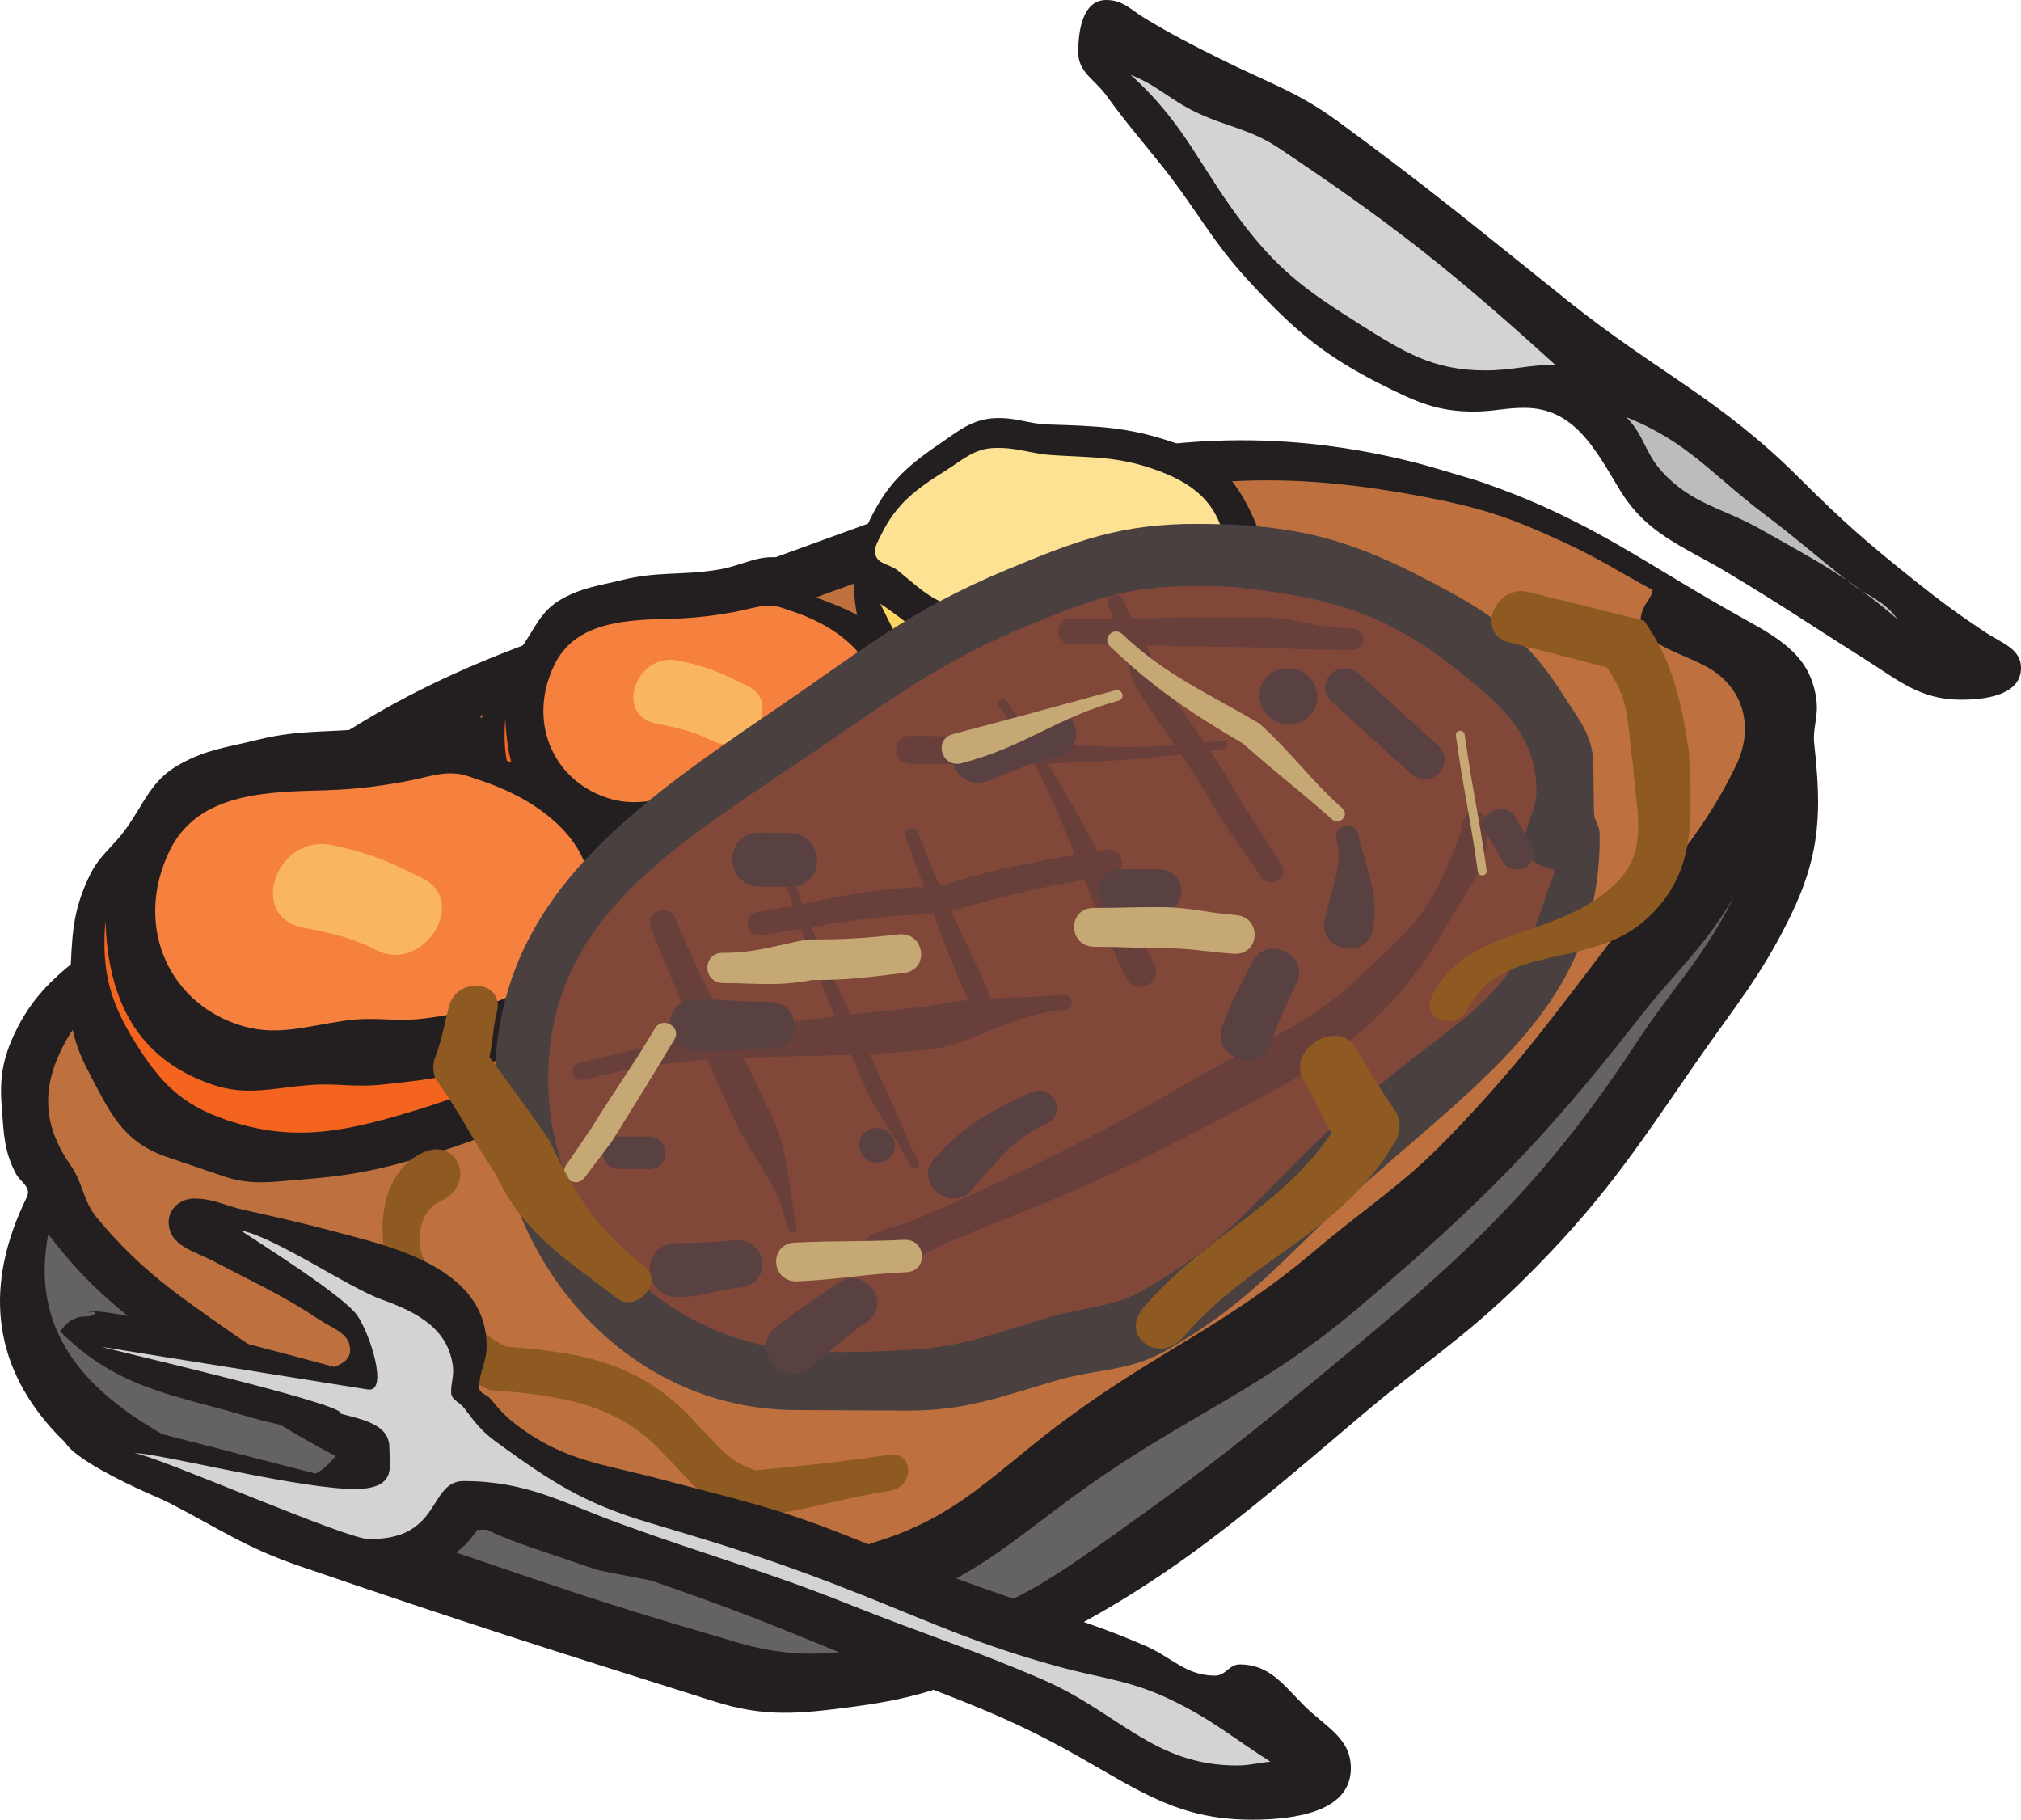 <svg xmlns="http://www.w3.org/2000/svg" width="270.103" height="243.16"><path fill="#231f20" d="M197.4 64.215c15.168 5.16 22.086 10.957 35.855 18.578 5.04 2.766 8.872 5.156 9.524 10.898.238 2.153-.54 3.614-.305 5.766.946 8.68.95 14.523-3.215 23.027-3.894 7.961-7.343 11.922-12.496 19.36-8.332 12.066-12.918 19.12-23.52 29.52-7.698 7.562-13.05 10.78-21.288 17.773-17.489 14.82-27.73 23.91-48.524 33.27-7.226 3.25-11.75 4.648-19.386 5.655-7.344.981-11.899 1.41-18.547-.695-21.711-6.84-33.918-10.707-55.371-18.066-7.368-2.508-10.895-5.078-17.711-8.578-6.47-3.317-10.868-4.621-15.559-9.887-7.793-8.777-9.023-19.117-3.281-30.852.672-1.37-.828-1.972-1.465-3.18-1.547-2.952-1.582-5.132-1.86-8.546-.324-4.035-.007-6.672 1.907-10.582 4.027-8.235 10.652-10.32 17.195-17.121 6.567-6.86 10.262-10.934 17.953-16.614 18.192-13.433 30.969-17.347 51.996-24.425 37.7-12.703 62.762-26.668 98.707-17.985 3.711.91 5.723 1.625 9.391 2.684"/><path fill="#be713f" d="M209.084 72.496c4.754 2.192 7.199 3.883 11.789 6.34-.149.937-.711 1.387-1.153 2.289-2.289 4.676 4.723 5.785 8.813 8.23 4.496 2.711 5.969 7.868 3.437 13.04-4.859 9.925-9.953 14.542-16.797 23.511-7.972 10.43-12.343 16.54-21.585 26.094-6.25 6.457-10.754 9.105-17.637 14.93-12.055 10.226-20.832 13.363-33.567 22.785-9.37 6.926-14.148 12.832-25.07 16.23-3.781 1.172-6.46 2.91-9.914 1.735l-9.281-3.157c-6.559-2.23-11.352-.8-17.91-3.03l-8.633-2.938c-6.938-2.36-10.434-4.473-16.848-7.774-9.355-4.808-15.277-6.726-23.762-12.676-7.562-5.316-12.101-8.328-17.945-15.292-1.976-2.333-1.82-4.579-3.582-7.09-3.344-4.805-4.101-9.625-1.234-15.48 3.949-8.067 10.547-10.036 16.98-16.684 6.555-6.77 10.465-10.575 18.168-16.028 18.102-12.793 30.95-15.761 51.684-22.75 10.367-3.492 16.125-5.87 26.492-9.363 5.762-1.934 8.789-4.063 14.644-5.738 21.575-6.192 35.184-7.114 55.844-2.957 6.985 1.418 10.805 2.879 17.067 5.773"/><path fill="#656263" d="M231.865 119.586c-4.055 8.289-8.18 12.148-13.305 19.977-13.586 20.68-25.16 30.304-44.597 46.347-9.407 7.774-15 11.996-24.954 19.078-7.77 5.524-12.53 8.88-21.418 11.856-11.039 3.71-18.675 5.676-28.996 2.644-10.789-3.16-16.918-4.988-27.52-8.593L35.67 198.852c-5.586-1.903-8.235-4.016-13.282-6.817-10.992-6.101-18.418-14.148-15.937-27.12 5.777 7.616 10.355 10.8 18.058 16.608 13.254 10.032 22.067 14.145 37.375 21.395 3.254 1.52 5.079 2.492 8.532 3.664l9.496 3.234 15.86 3.098 11.66 3.965c4.288 1.457 7.609-.89 12.28-2.461 10.934-3.68 16.067-9.02 25.614-15.79 13.726-9.718 23.191-12.85 36.043-23.73 16.129-13.656 24.754-22.273 37.61-38.765 5.007-6.434 8.894-9.547 12.886-16.547"/><path fill="#231f20" d="M156.795 59.11c5.53 1.882 8.242 4.695 10.593 9.804 1.68 3.649 1.89 6.387.934 10.59-.414 1.773-1.66 2.805-1.457 4.543.062.652.695.82.82 1.445.313 1.559-.523 2.63-1.297 4.207-2.925 5.985-8.078 8.301-14.62 9.953-3.274.825-5.227 1.2-8.509 1.368-1.597.085-2.629.582-4.093.16-4.055-1.14-6.352-1.825-10.246-3.293-11.75-4.508-18.512-16.473-12.579-28.602 2.22-4.527 4.72-6.898 9.016-9.82 2.727-1.86 4.512-3.457 7.684-3.59 2.824-.105 4.25.742 7.047.848 6.68.215 10.64.324 16.707 2.386"/><path fill="#fee294" d="M154.021 62.625c5.328 1.813 8.746 4.453 9.692 9.887.68 3.84-.305 6.484-2.176 10.304-.672 1.372-.555 2.598-1.871 3.434-2.207 1.383-3.918.875-6.383.93-5.926.14-9.102-1.133-14.582-2.633-4.504-1.242-7.11-1.934-11.473-3.516-3.246-1.176-4.613-2.683-7.219-4.781-1.171-.93-2.918-.871-3.039-2.39-.074-.922.368-1.524.813-2.438 2.004-4.09 4.578-6.024 8.57-8.52 2.348-1.476 3.797-2.922 6.457-3.035 3.192-.125 4.813.766 7.945.957 5.258.336 8.454.164 13.266 1.801"/><path fill="#fdd562" d="M156.494 92.73c-2.942 2.004-5.192 2.254-8.586 2.7-5.496.722-8.902.656-13.84-1.024l-5.738-1.953c-6.106-2.078-7.91-6.203-10.68-11.773 3.672 2.363 5.285 4.488 9.516 5.949 6.945 2.414 10.93 3.695 18.03 5.746 4.056 1.188 6.837.777 11.298.355"/><path fill="#231f20" d="M105.119 74.79c1.61.546 1.82 2.42 1.168 4.1 6.804 2.317 11.465 3.903 15.023 9.794.973 1.597.156 3.222 1.086 4.855.313.543 1.137.531 1.16 1.172.035 1.258-.82 2.016-1.226 3.289-.774 2.516-1.235 3.992-2.203 6.469-.735 1.894-1.32 2.937-2.168 4.82-1.164 2.379-1.223 4.41-3.48 5.934-1.872 1.265-3.388 1.113-5.516 1.828-3.598 1.215-5.594 2.047-9.215 3.105-4.723 1.395-7.492 1.89-12.27 2.262-3.129.254-5.105.605-7.91-.348l-5.773-1.965c-4.579-1.554-5.864-4.675-8.016-8.773-1.734-3.293-2.07-5.7-1.844-9.598.223-4.043.14-6.582 2.024-10.425.984-2.008 2.277-2.786 3.609-4.625 1.98-2.715 2.621-5.059 5.582-6.684 2.766-1.52 4.723-1.684 7.734-2.437 5.024-1.266 7.961-.633 13.012-1.426 3.574-.563 6.008-2.442 9.223-1.348"/><path fill="#f6813f" d="M104.646 81.262c1.711.582 2.692.886 4.29 1.652 5.57 2.672 10.073 7.715 7.128 13.734-3.027 6.188-8.89 8.387-15.703 9.286-3.293.441-5.121-.204-8.402.261-4.274.621-7.121 1.676-10.957.371-7.278-2.476-10.504-10.375-6.895-17.753 2.66-5.434 8.785-5.958 14.727-6.106 3.601-.09 5.695-.281 9.304-.93 2.532-.457 4.239-1.289 6.508-.515"/><path fill="#f4641f" d="M114.861 106.188c-1.356 1.878-1.422 3.44-3.2 4.957-1.363 1.168-2.671.894-4.359 1.44-2.89.942-4.515 1.657-7.406 2.552-7.687 2.383-13.008 3.574-20.015 1.187-4.641-1.578-6.77-3.863-9.254-7.828-2.618-4.18-3.524-7.34-3.086-12.555.25 8.13 3.215 14.16 10.925 16.782 3.485 1.187 6.008.363 9.887.05 2.852-.226 4.473.25 7.332-.043 5.2-.546 8.317-.875 13.254-3.097 2.406-1.082 4.246-1.406 5.922-3.446"/><path fill="#fab561" d="M95.248 99.016c-2.735-1.36-4.477-1.711-7.57-2.332-5.645-1.137-2.684-9.551 2.956-8.418 3.899.785 5.864 1.695 9.309 3.41 4.727 2.351.031 9.691-4.695 7.34"/><path fill="#231f20" d="M63.279 95.285c2.105.715 2.383 3.172 1.527 5.371 8.907 3.028 15.004 5.106 19.664 12.817 1.274 2.09.203 4.215 1.422 6.351.406.715 1.485.7 1.516 1.535.047 1.645-1.07 2.637-1.606 4.305-1.011 3.293-1.613 5.227-2.882 8.465-.961 2.48-1.727 3.848-2.836 6.309-1.528 3.117-1.598 5.773-4.559 7.765-2.445 1.656-4.43 1.461-7.215 2.399-4.715 1.586-7.324 2.675-12.062 4.062-6.18 1.82-9.805 2.473-16.059 2.961-4.094.332-6.683.79-10.351-.457l-7.555-2.57c-5.992-2.04-7.676-6.121-10.496-11.485-2.266-4.312-2.707-7.46-2.414-12.562.293-5.29.187-8.613 2.652-13.645 1.285-2.629 2.98-3.644 4.727-6.05 2.586-3.555 3.425-6.622 7.3-8.747 3.621-1.992 6.18-2.207 10.125-3.195 6.575-1.656 10.418-.828 17.032-1.863 4.675-.738 7.859-3.196 12.07-1.766"/><path fill="#f6813f" d="M62.658 103.754c2.242.762 3.523 1.164 5.613 2.164 7.29 3.5 13.188 10.102 9.332 17.98-3.965 8.094-11.637 10.973-20.555 12.153-4.312.574-6.699-.27-10.996.34-5.59.812-9.32 2.191-14.34.484-9.527-3.238-13.75-13.578-9.023-23.234 3.48-7.114 11.496-7.797 19.274-7.993 4.718-.117 7.453-.37 12.18-1.218 3.316-.594 5.55-1.684 8.515-.676"/><path fill="#f4641f" d="M76.025 136.379c-1.77 2.46-1.86 4.504-4.184 6.488-1.789 1.531-3.5 1.172-5.707 1.887-3.785 1.234-5.91 2.172-9.691 3.34-10.059 3.117-17.023 4.676-26.2 1.554-6.07-2.066-8.855-5.054-12.109-10.246-3.425-5.472-4.613-9.609-4.043-16.433.332 10.64 4.211 18.535 14.305 21.968 4.563 1.551 7.86.47 12.942.06 3.73-.294 5.847.331 9.593-.052 6.805-.718 10.887-1.148 17.348-4.054 3.148-1.418 5.559-1.844 7.746-4.512"/><path fill="#fab561" d="M50.357 126.992c-3.578-1.781-5.855-2.238-9.91-3.054-7.383-1.485-3.512-12.497 3.871-11.012 5.105 1.027 7.676 2.219 12.184 4.46 6.187 3.083.043 12.688-6.145 9.606"/><path fill="#49403f" d="M160.244 70.004c11.87.055 19.136 1.617 29.68 7.062 8.503 4.368 13.796 7.567 18.828 15.555 2.136 3.414 4.132 5.504 4.191 9.484l.09 6.465c.015 1.098.738 1.68.754 2.774.351 24.965-19.192 34.66-37.196 52.238-7.351 7.18-11.523 11.547-20.52 16.758-5.085 2.95-9.026 2.469-14.73 4.09-7.722 2.215-12.136 4.097-20.222 4.062l-14.793-.07c-23.082-.106-39.89-20.442-40.203-42.777-.344-24.36 16.511-36.606 36.98-50.508 11.844-8.024 18.149-13.48 31.461-19.016 9.457-3.937 15.332-6.164 25.68-6.117"/><path fill="#814739" d="M159.646 78.313c2.504.011 3.965-.008 6.445.261 12.067 1.324 19.645 3.64 29.024 11.215 5.73 4.613 10.14 8.559 10.242 15.746.04 2.945-1.61 4.438-1.566 7.38.027 1.905 1.949 2.894 3.863 3.25l.008.694c-1.727 4.32-2.043 7.176-4.613 11.059-3.418 5.152-6.336 7.504-11.293 11.262-8.735 6.625-13.356 10.816-20.97 18.601-6.175 6.324-9.968 10-17.69 14.465-4.29 2.492-7.512 2.274-12.352 3.637-7.574 2.16-11.813 4.133-19.738 4.527-4.918.238-7.72.367-12.64.172-19.728-.84-34.83-16.754-35.099-35.828-.308-21.906 16.762-31.555 35.164-44.05 10.899-7.395 16.887-12.102 29.102-17.18 8.121-3.372 13.195-5.25 22.113-5.211"/><path fill="#683f3b" d="M197.08 108.398c1.015.004 1.8.872 1.816 1.852.078 5.656-2.742 8.445-5.539 13.367-7.48 13.067-15.871 18.512-29.46 25.492-8.911 4.575-13.911 7.32-23.224 11.204-5.246 2.171-8.27 3.308-13.52 5.48-3.706 1.539-5.644 3.668-9.73 3.648-1.222-.004-2.394-.789-2.414-1.972-.043-3.031 3.774-3.07 6.622-4.242 5.988-2.485 9.335-4.055 15.171-6.856 9.063-4.375 14.036-7.094 22.73-12.133 9.052-5.238 15.29-6.968 22.704-14.207 4.09-3.996 6.953-6.058 9.625-11.039 1.512-2.82 2.234-4.55 3.234-7.601.426-1.297.551-3 1.985-2.993M150.076 80.11c1.558 3.796 3.406 5.984 4.664 9.785 3.668 6.078 6.621 9.386 10.289 15.753 2.125 3.739 4.113 6.403 6.234 9.852 1.13 1.832-1.68 3.414-2.804 1.586-2.149-3.488-4.399-6.027-6.547-9.805-3.657-6.344-6.758-9.98-10.41-16.035-1.235-3.723-1.832-6.7-3.364-10.422-.515-1.258 1.422-1.972 1.938-.715m-15.555 13.594c8.848 12.766 12.992 21.387 19.766 35.3 1.191 2.45-2.574 4.114-3.77 1.665-6.73-13.832-8.183-23.645-16.98-36.336-.446-.64.539-1.273.984-.629m-11.801 17.535c3.086 8.344 5.785 13.313 9.461 21.371.805 1.766-1.918 2.891-2.722 1.121-3.704-8.117-5.313-13.535-8.422-21.937-.403-1.09 1.277-1.648 1.683-.555m-17.156 4.652c3.73 11.805 7.633 17.915 12.547 29.15 1.84 3.757 2.812 6.57 4.656 10.327.34.7-.734 1.176-1.074.477-1.848-3.762-3.91-6.13-5.754-9.89-4.937-11.29-7.766-17.884-11.512-29.747-.234-.738.903-1.055 1.137-.316m-15.258 6.875c4 10.078 7.875 15.57 12.473 25.648 2.836 5.645 2.379 9.32 3.691 15.55.16.759-1.007.97-1.164.212-1.258-5.957-4.133-8.492-6.843-13.887-4.625-10.137-7.465-16.2-11.489-26.332-.86-2.168 2.473-3.355 3.332-1.191"/><path fill="#683f3b" d="M77.388 142.055c17.895-4.555 27.938-5.621 46.465-7.567 6.934-1.43 11-.988 18.242-1.539 1.383-.105 1.586 1.906.203 2.012-7.113.543-10.59 3.809-17.394 5.215-18.367 1.922-29.137-.403-46.871 4.11-1.527.39-2.172-1.845-.645-2.231m23.856-20.2c9.328-1.418 14.398-3.37 23.75-3.328 8.691-2.582 13.84-3.543 22.851-4.957 2.344-.367 2.98 3.047.633 3.414-8.816 1.387-14.351 2.68-22.86 5.207-9.116-.039-14.714 1.414-23.808 2.797-2.152.325-2.719-2.808-.566-3.133m20.449-23.531c16.34.074 25.3 2.856 41.61.63.785-.106.972 1.034.187 1.14-16.399 2.238-25.313 2.05-41.746 1.976-2.578-.011-2.633-3.757-.051-3.746m21.488-15.684c10.125.044 16.149-.214 26.274-.167 4.441.308 6.828 1.472 11.265 1.492 1.985.008 2.028 2.89.04 2.883-4.508-.024-6.876-.032-11.387-.344-10.125-.047-16.016-.36-26.14-.406-2.384-.012-2.434-3.47-.052-3.457"/><path fill="#594041" d="M181.595 90.027c3.922 3.477 6.34 5.793 10.563 9.563 2.652 2.363-.942 6.148-3.594 3.785-4.219-3.766-6.633-6.082-10.55-9.555-2.66-2.36.921-6.152 3.581-3.793m-.055 21.481c1.04 4.699 2.837 8.035 1.934 12.726-.8 4.141-7.242 2.868-6.441-1.273.777-4.035 2.488-6.86 1.598-10.902-.418-1.887 2.496-2.438 2.91-.551m-8.266 19.894c-1.39 2.758-2.367 5.02-3.469 8.055-1.5 4.148-7.968 1.852-6.468-2.293 1.195-3.293 2.53-5.633 4.039-8.625 1.898-3.77 7.796-.91 5.898 2.863m-33.379 18.75c-4.644 2.106-6.77 5.153-10.015 8.864-2.797 3.195-7.829-.953-5.032-4.149 3.797-4.344 7.528-6.433 12.961-8.898 2.856-1.293 4.942 2.886 2.086 4.183m-24.046 26.493c-2.887 1.96-4.716 3.875-7.598 6.12-3.68 2.864-8.223-2.558-4.543-5.421 3.007-2.344 5.296-3.864 8.312-5.91 3.543-2.407 7.371 2.804 3.828 5.21m-16.914-4.601c-3.414.285-4.898 1.289-8.32 1.273-4.961-.023-5.063-7.226-.102-7.203 3.14.012 4.602-.125 7.739-.386 4.343-.364 5.027 5.957.683 6.316m4.02-31.824c-3.875-.016-5.95.261-9.824.242-4.766-.02-4.864-6.938-.098-6.914 3.875.015 5.96.316 9.832.332 4.367.02 4.457 6.36.09 6.34m2.562-21.719-3.87-.016c-4.966-.023-5.063-7.23-.102-7.207l3.87.02c4.965.023 5.063 7.226.102 7.203m35.852-17.441c-3.39.804-5.824 1.886-9.203 3.242-4.371 1.754-7.211-4.645-2.84-6.395 3.73-1.496 6.625-2.117 10.367-3.008 4.223-1.003 5.898 5.153 1.676 6.16m61.168 8.18 2.136 3.754c1.45 2.543-2.457 4.574-3.902 2.031l-2.14-3.753c-1.446-2.543 2.457-4.579 3.906-2.032m-47.594 12.7-5.063-.024c-3.968-.02-4.05-5.781-.081-5.766l5.066.024c3.969.02 4.05 5.781.078 5.766m-40.113 31.093c-.02-1.27 1.035-2.3 2.347-2.293 1.317.004 2.399 1.043 2.418 2.317.016 1.273-1.035 2.3-2.351 2.293-1.317-.004-2.399-1.043-2.414-2.317m-28.11 3.188-3.87-.02c-2.977-.011-3.04-4.336-.063-4.324l3.87.02c2.981.011 3.04 4.335.063 4.324m81.598-63.196c-.031-2.07 1.68-3.738 3.816-3.73 2.137.012 3.895 1.695 3.926 3.766.028 2.07-1.683 3.738-3.82 3.73-2.137-.012-3.895-1.695-3.922-3.766"/><path fill="#c5a874" d="M150.01 84.738c5.652 5.418 11.46 7.91 18.265 11.918 4.535 4.063 6.578 7.281 11.113 11.344 1.028.926-.37 2.395-1.402 1.469-4.523-4.055-7.293-6.028-11.82-10.082-7.012-4.125-11.996-7.442-17.817-13.028-1.14-1.093.524-2.714 1.66-1.62m14.825 42.711c-3.79-.298-5.848-.74-9.633-.759-3.574-.015-5.363-.168-8.938-.183-3.57-.016-3.644-5.203-.07-5.188 3.574.016 5.355-.12 8.93-.101 3.957.015 6.086.75 10.047 1.058 3.566.285 3.23 5.453-.336 5.172m-44.039 2.563c-4.891.57-7.352.968-12.25.945-4.649.879-7.227.426-11.887.406-2.781-.011-2.836-4.047-.059-4.035 4.293.02 7.031-.984 11.313-1.797 4.629.024 7.52-.129 12.144-.668 3.54-.414 4.278 4.739.739 5.149m-30.653 8.863c-2.914 4.89-5.152 8.465-8.36 13.645l-3.655 4.843c-1.164 1.535-3.54-.086-2.457-1.675l3.351-4.922c3.2-5.164 5.629-8.489 8.531-13.364.985-1.652 3.575-.18 2.59 1.473m31 31.121c-5.656.262-8.894.965-14.55 1.23-3.567.165-3.922-5.019-.356-5.183 5.656-.262 8.957-.102 14.61-.367 2.972-.137 3.269 4.183.296 4.32m28.356-76.367c-8.356 2.281-12.32 6.082-20.973 8.36-2.668.702-3.832-3.192-1.164-3.895 8.586-2.258 13.422-3.59 21.707-5.852.953-.258 1.379 1.13.43 1.387m46.254 4.535c.996 7.207 1.941 10.957 2.937 18.168.106.762-1.074.895-1.18.129-.996-7.207-1.941-10.957-2.937-18.168-.106-.762 1.074-.895 1.18-.129"/><path fill="#8e5a22" d="M58.935 160.46c-3.164 1.423-3.562 6.134-1.883 8.58 4.938 3.522 4.95 8.366 10.66 10.925 11.426.805 18.637 2.68 25.606 10.523 2.66 2.617 3.777 4.672 7.637 5.989 7.199-.711 10.754-1.012 17.816-2.082 3.406-.516 3.52 4.32.11 4.835-7.211 1.094-12.231 2.957-19.579 3.68-4.765-1.62-7.16-5.219-10.441-8.45-6-6.757-13.602-8.01-23.445-8.706-6.153-2.754-6.711-9.567-12.028-13.36-3.457-5.035-3.367-15.453 3.145-18.382 4.754-2.14 7.152 4.308 2.402 6.449m93.899 14.254c8.601-9.918 18.14-13.086 25.109-23.297-1.285-2.27-2.215-4.54-3.7-7.043-2.413-4.066 4.52-8.406 6.934-4.34 1.852 3.121 3.297 5.54 5.282 8.39.785 1.137.78 2.813-.012 4.15-7.406 12.5-18.7 15.01-28.32 26.109-3.274 3.773-8.567-.192-5.293-3.97m38.613-41.769c4.937-9.43 16.476-7.277 24.32-14.742 4.899-4.555 2.73-9.996 2.485-16.027-.875-5.801-.32-8.453-3.512-13.012l-13.133-3.344c-4.41-1.25-1.777-7.816 2.695-6.707l15.422 3.82c3.836 5.481 4.957 10.665 6.008 17.63.336 8.199 1.184 15.855-5.473 22.046-7.46 7.098-19.336 3.16-24.035 12.133-1.699 3.242-6.476 1.45-4.777-1.797"/><path fill="#8e5a22" d="M82.435 173.477c-7.008-5.426-12.469-8.586-16.207-16.614-3.09-4.539-4.453-7.754-7.816-12.383-.508-.699-.66-2.097-.32-2.992 1.007-2.664 1.261-4.445 1.886-6.941 1.059-4.203 7.485-3.535 6.426.664-.55 2.2-.5 3.93-1.008 6.023 2.957 4.047 5.223 7.051 8.074 11.239 3.32 7.132 6.473 11.976 12.703 16.797 2.614 2.02-1.125 6.226-3.738 4.207"/><path fill="#231f20" d="M147.853 0c2.281 0 3.313 1.348 5.25 2.5 3.875 2.316 6.219 3.5 10.25 5.5 6.125 3.066 10 4.223 15.5 8.25 12.281 9 18.875 14.5 30.75 24s20.25 13 31 23.75c5.719 5.723 9.188 8.723 15.5 13.75 3.469 2.75 5.531 4.285 9.25 6.75 2.156 1.441 4.75 2.16 4.75 4.75 0 3.535-4.469 4.25-8 4.25-5.5 0-8.375-2.59-13-5.5-7.094-4.465-11.031-7.184-18.25-11.5-6.125-3.652-10.844-5.125-14.5-11.25-3.312-5.559-6.156-10.75-12.625-10.75-2.625 0-4.125.5-6.75.5-4.906 0-7.75-1.309-12.125-3.5-7.937-3.965-12-7.465-18-14-5.031-5.465-6.875-9.434-11.5-15.25-2.937-3.684-4.719-5.684-7.5-9.5-1.531-2.125-3.75-3.09-3.75-5.75 0-3.09.656-7 3.75-7"/><path fill="#d3d3d3" d="M151.103 10c3.656 1.441 5.219 3.316 8.75 5 4.188 2 7.125 2.191 11 4.75 15.281 10.191 23.344 16.598 37 29-3.656 0-5.719.75-9.375.75-7 0-10.969-2.527-16.875-6.25-6.469-4.09-10.281-6.715-15-12.75-6.187-7.902-8-13.75-15.5-20.5"/><path fill="#bdbcbc" d="M217.353 55.75c8.188 3.25 11.5 7.723 18.5 13 4.469 3.375 6.844 5.535 11.25 9 2.469 1.941 4.656 2.41 6.5 5-6.437-5.559-10.844-7.809-18.25-12-5.187-2.934-9.219-3.34-13.25-7.75-2.25-2.465-2.375-4.875-4.75-7.25"/><path fill="#231f20" d="M25.916 160.16c2.656 0 4.062.938 6.625 1.5 6.375 1.406 9.968 2.281 16.25 4 8.093 2.219 16.25 5.844 16.25 14.25 0 2.156-1 3.344-1 5.5 0 .813 1.03.906 1.5 1.5 1.218 1.469 1.968 2.344 3.5 3.5 6.375 4.844 11.5 5.188 19.25 7.25 9.75 2.594 15.375 3.75 24.75 7.5 9.562 3.813 14.937 6 24.75 9.25 6 2 9.468 3 15.25 5.5 3.625 1.563 5.406 4 9.375 4 1.375 0 1.875-1.5 3.25-1.5 4 0 5.812 2.688 8.625 5.5 2.875 2.875 6.25 4.313 6.25 8.375 0 5.813-7.438 6.875-13.25 6.875-9.657 0-14.844-3.75-23.25-8.5-9.657-5.469-15.688-7.375-26-11.5-9.625-3.844-15-6.25-24.75-9.75-6.125-2.187-9.688-3.344-15.75-5.75-3.344-1.312-5.125-3.25-8.75-3.25h-5c-2.5 3.781-5.938 5.25-10.5 5.25-9.375 0-14.22-3.75-23.25-6.25-6.75-1.875-21.5-8.469-21.5-11.25 0-1.781 1.718-3 3.5-3l30.125 7.75c1.437-.719 2-1.625 3.125-2.75-3.47-3.469-7.032-3.344-11.75-4.75-10.47-3.125-17.782-3.781-25.5-11.5.875-1.25 1.937-2 3.5-2 1.312 0 1.78-.906.25-.5 1.125-1.5 32.875 7.25 32.875 7.25 1.125-.437 2.125-1.031 2.125-2.25 0-2.219-2.157-2.781-4-4-5.188-3.437-8.5-4.844-14-7.75-2.813-1.5-6.25-2.156-6.25-5.375 0-1.781 1.593-3.125 3.375-3.125"/><path fill="#d3d3d3" d="M32.134 164.41c4.594.875 14.5 7.688 18.907 9.25 4.78 1.719 8.906 3.938 9.5 9 .125 1.281-.25 2.063-.25 3.375 0 1.063 1.125 1.281 1.75 2.125 1.437 1.906 2.312 3.094 4.25 4.5 7.218 5.25 11.687 8.188 20.25 10.75 11.343 3.375 17.75 5.375 28.75 9.75 10 4 15.593 6.625 26 9.5 5.968 1.656 9.687 1.813 15.25 4.5 5.468 2.625 8.093 4.969 13.25 8.25-1.75.156-2.75.5-4.5.5-11.094 0-15.813-7.094-26-11.5-9.875-4.25-15.75-6-25.75-10-11.688-4.656-18.657-6.437-30.5-10.75-8-2.906-12.594-5.75-21.125-5.75-2.438 0-3.188 2.281-4.625 4.25-2 2.75-4.594 3.5-8 3.5-3.063 0-28.297-11.11-31.328-11.484 3.183 0 20.105 4.344 28.394 4.77 6.922.355 5.684-2.876 5.684-5.536 0-3.062-3.563-3.719-6.5-4.5 1.125-1.25-33.528-9.18-31.832-8.91l35.433 5.672c2.871.457.274-7.578-1.418-9.922-1.902-2.656-12.84-9.527-15.59-11.34"/></svg>
